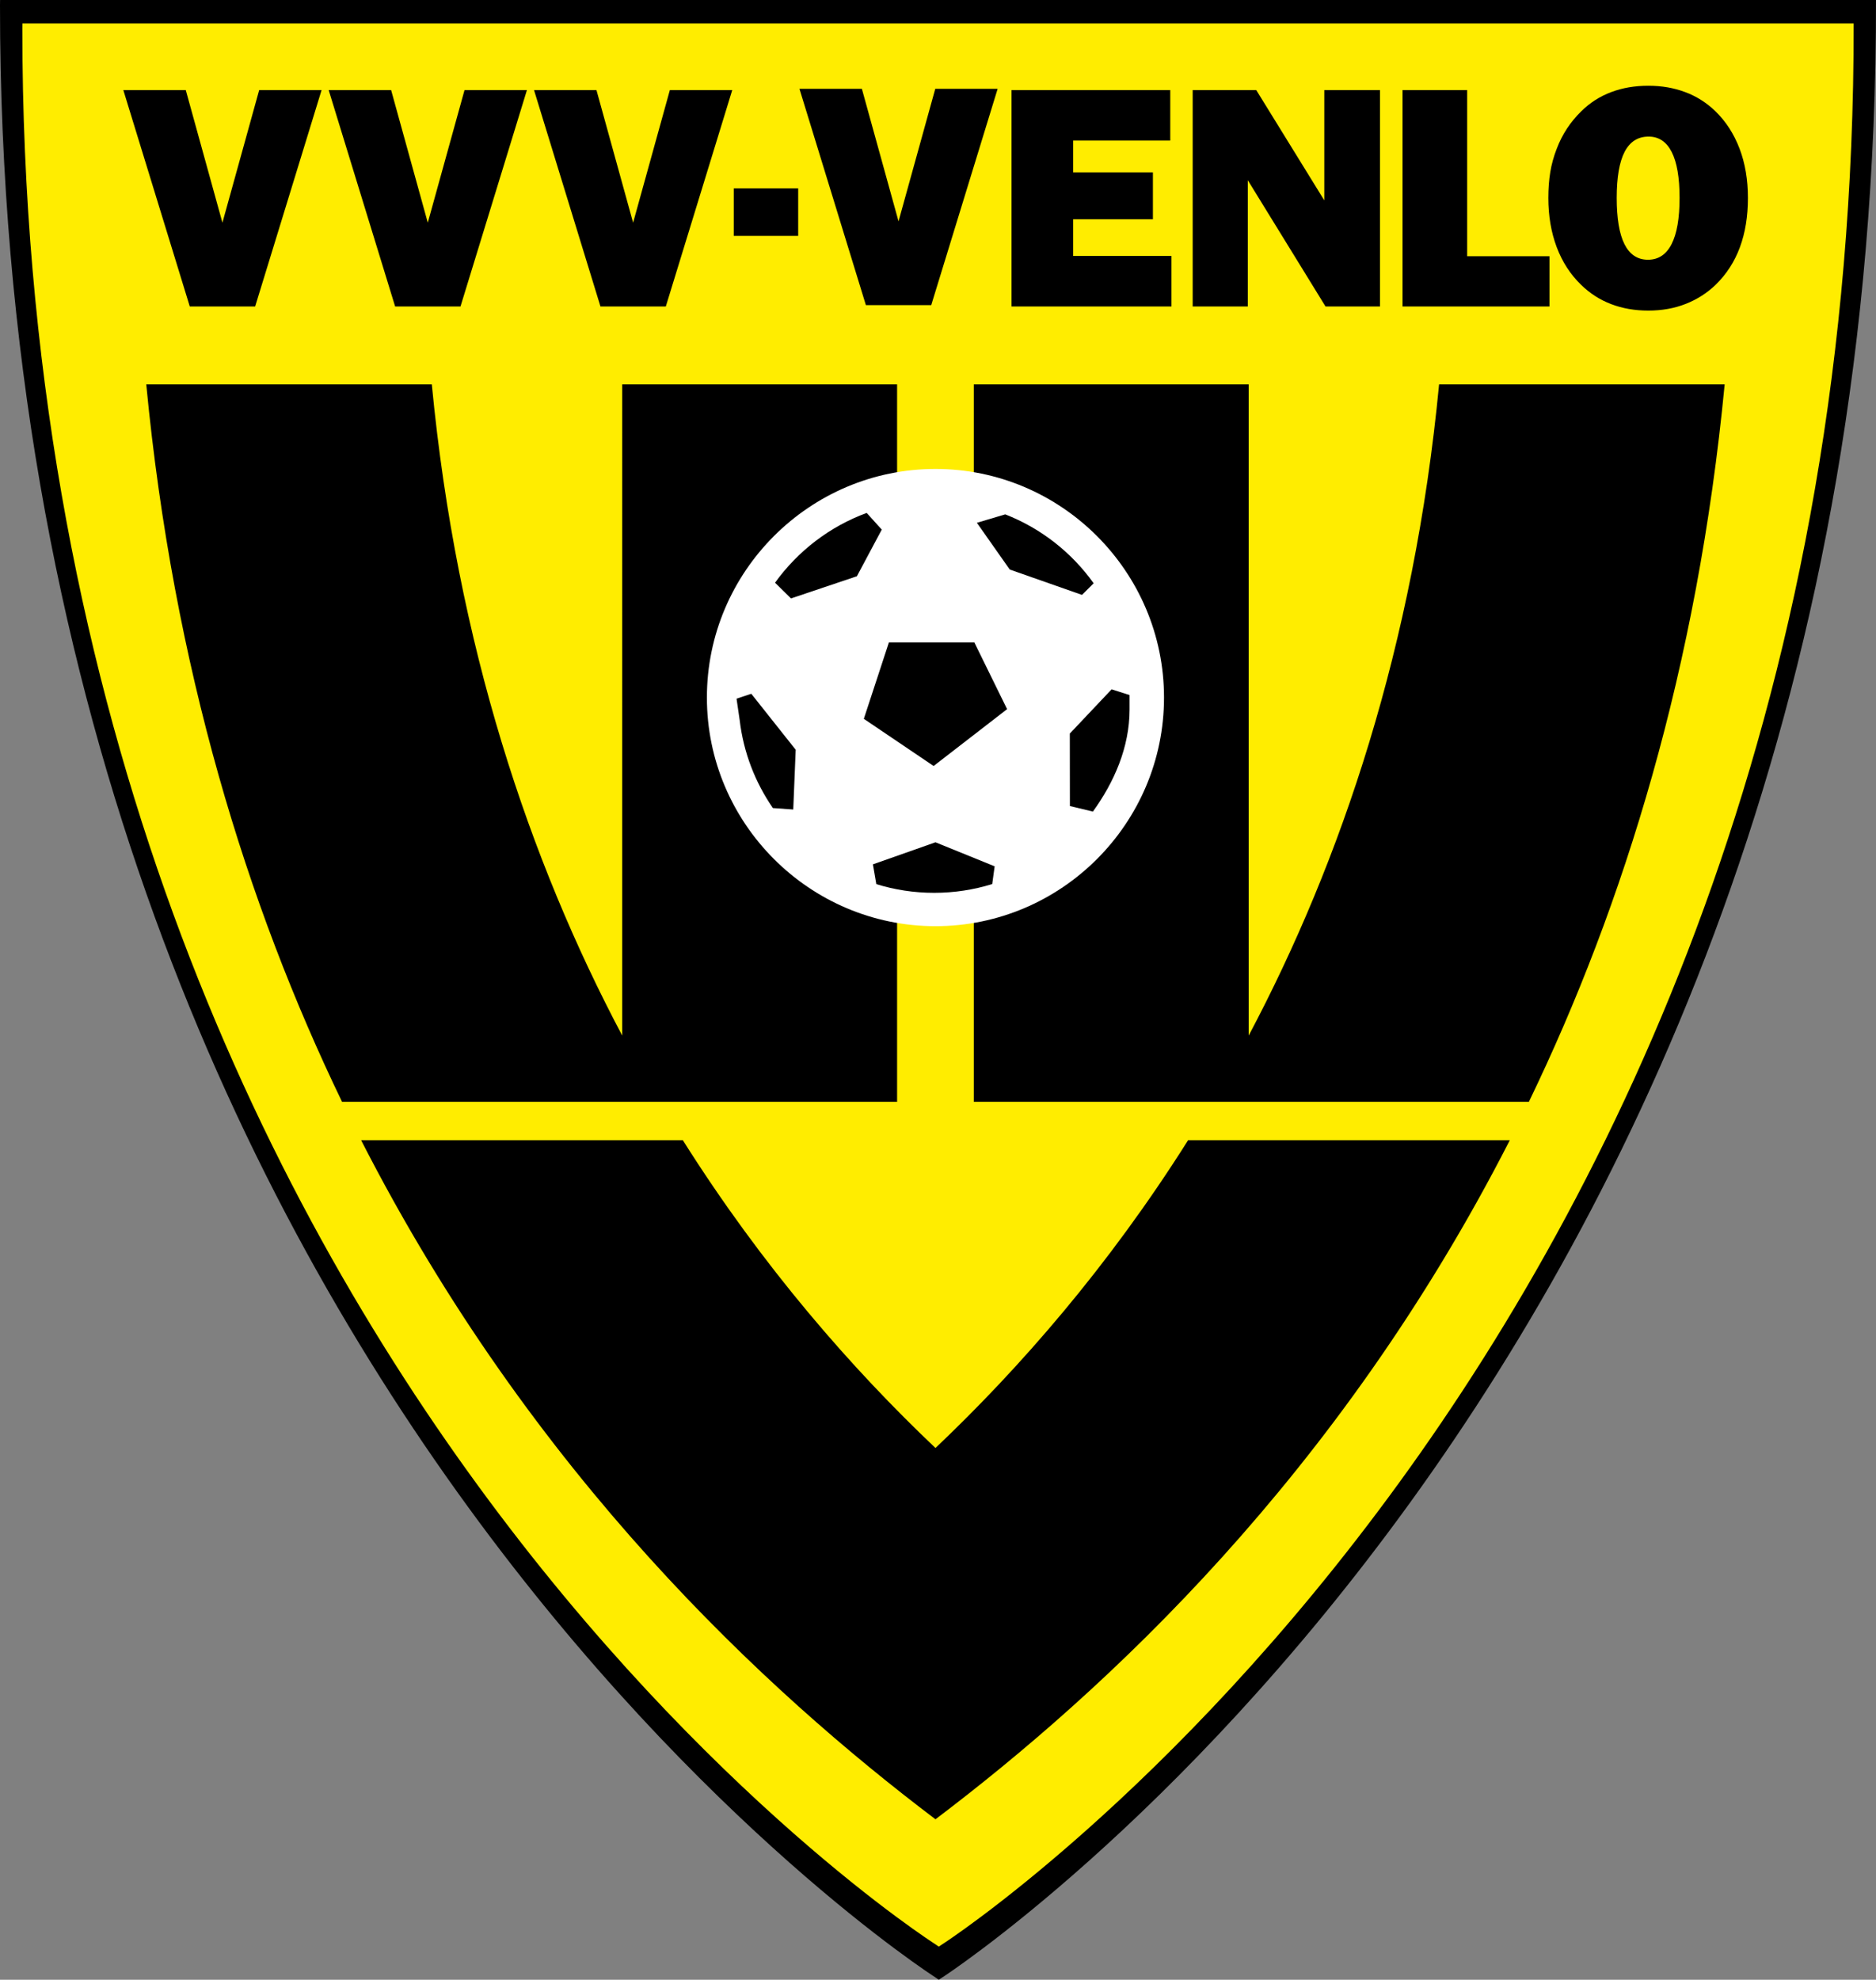 <?xml version="1.0" encoding="utf-8"?>
<!-- Generator: Adobe Illustrator 13.0.2, SVG Export Plug-In . SVG Version: 6.00 Build 14948)  -->
<!DOCTYPE svg PUBLIC "-//W3C//DTD SVG 1.0//EN" "http://www.w3.org/TR/2001/REC-SVG-20010904/DTD/svg10.dtd">
<svg version="1.0" id="Ebene_1" xmlns="http://www.w3.org/2000/svg" xmlns:xlink="http://www.w3.org/1999/xlink" x="0px" y="0px"
	 width="333.146px" height="351.494px" viewBox="0 0 333.146 351.494" enable-background="new 0 0 333.146 351.494"
	 xml:space="preserve">
<rect x="0" y="0" width="333.146" height="351.494" fill="#808080" stroke="none"/>
<path d="M2.264,0h330.881c0.342,243.365-165.73,351.029-165.73,351.029l-0.708,0.465l-0.605-0.426
	C166.101,351.068,0,244.822,0,0.948L0.012,0H2.264L2.264,0z"/>
<path fill="#FFED00" d="M6.175,4.163H329.18c0.332,236.409-161.786,340.995-161.786,340.995l-0.69,0.453l-0.591-0.414
	c0,0-162.147-103.211-162.147-340.115l0.013-0.919H6.175L6.175,4.163z"/>
<path fill-rule="evenodd" clip-rule="evenodd" d="M166.123,257.083c-14.879-14.113-30.675-32.152-44.862-54.641h-57.13
	c30.416,59.539,71.936,97.82,101.992,120.559c30.057-22.738,71.576-61.02,101.99-120.559h-57.131
	C196.795,224.931,181,242.97,166.123,257.083L166.123,257.083L166.123,257.083z M110.495,68.25h48.813v127.376h-42.217h-6.596
	h-49.75C43.812,160.581,30.798,118.487,25.974,68.25h50.709c4.459,46.394,17.369,84.58,33.813,115.611V68.25L110.495,68.25
	L110.495,68.25z M221.748,68.25h-48.813v127.376h42.217h6.596H271.5c16.934-35.045,29.943-77.139,34.771-127.376h-50.713
	c-4.455,46.394-17.365,84.58-33.811,115.611V68.25L221.748,68.25L221.748,68.25z"/>
<path fill-rule="evenodd" clip-rule="evenodd" d="M45.309,54.417l11.795-38.413H46.022l-6.523,23.533l-6.507-23.533H21.904
	l11.799,38.413H45.309L45.309,54.417L45.309,54.417z M81.775,54.417L93.57,16.004H82.489l-6.522,23.533l-6.508-23.533H58.372
	L70.17,54.417H81.775L81.775,54.417L81.775,54.417z M118.236,54.417l11.795-38.413h-11.078l-6.523,23.533l-6.506-23.533H94.836
	l11.797,38.413H118.236L118.236,54.417L118.236,54.417z M165.37,54.178l11.794-38.412h-11.077l-6.523,23.533l-6.51-23.533h-11.085
	l11.799,38.412H165.37L165.37,54.178L165.37,54.178z M292.711,55.144c-2.387,0-4.586-0.381-6.594-1.148
	c-2.016-0.767-3.801-1.918-5.357-3.445c-1.902-1.843-3.338-4.07-4.324-6.693c-0.982-2.622-1.477-5.523-1.477-8.714
	c0-1.68,0.117-3.21,0.346-4.595c0.229-1.391,0.607-2.758,1.131-4.109c0.967-2.561,2.422-4.784,4.369-6.68
	c1.531-1.514,3.297-2.649,5.299-3.402c2.002-0.754,4.199-1.136,6.607-1.136c2.369,0,4.561,0.382,6.568,1.136
	c2.01,0.753,3.795,1.889,5.359,3.402c1.857,1.81,3.283,4.017,4.275,6.623c0.996,2.616,1.486,5.537,1.486,8.761
	c0,3.26-0.471,6.175-1.42,8.744c-0.943,2.566-2.381,4.787-4.297,6.663c-1.539,1.479-3.316,2.615-5.328,3.405
	C297.344,54.749,295.127,55.144,292.711,55.144L292.711,55.144L292.711,55.144z M292.654,46.114c1.848,0,3.242-0.924,4.186-2.769
	c0.949-1.849,1.424-4.581,1.424-8.203c0-3.602-0.465-6.317-1.396-8.15c-0.93-1.829-2.299-2.742-4.104-2.742
	c-1.896,0-3.316,0.903-4.256,2.699c-0.938,1.807-1.408,4.535-1.408,8.193c0,3.635,0.459,6.378,1.381,8.216
	C289.406,45.19,290.795,46.114,292.654,46.114L292.654,46.114L292.654,46.114z M249.066,54.417V16.004h11.479v29.492h14.613v8.921
	H249.066L249.066,54.417L249.066,54.417z M211.799,54.417V16.004h11.297l12.076,19.57v-19.57h9.895v38.413h-9.674l-13.805-22.422
	v22.422H211.799L211.799,54.417L211.799,54.417z M179.625,54.417V16.004h28.193v8.947h-17.242v5.653h14.162v8.326h-14.162v6.513
	h17.459v8.974H179.625L179.625,54.417L179.625,54.417z M130.301,41.882v-8.442h11.442v8.442H130.301L130.301,41.882L130.301,41.882z
	"/>
<path fill-rule="evenodd" clip-rule="evenodd" fill="#FFFFFF" d="M166.123,164.436c22.355,0,40.586-18.235,40.586-40.59
	c0-22.355-18.23-40.587-40.586-40.587c-22.354,0-40.59,18.231-40.59,40.587C125.533,146.2,143.769,164.436,166.123,164.436
	L166.123,164.436L166.123,164.436z"/>
<path fill-rule="evenodd" clip-rule="evenodd" d="M140.867,143.724l-3.615-0.259c-3.138-4.541-5.223-9.866-5.899-15.622
	l-0.555-3.795l2.619-0.873l7.885,9.939L140.867,143.724L140.867,143.724L140.867,143.724z"/>
<path fill-rule="evenodd" clip-rule="evenodd" d="M189.982,130.236l7.422-7.852l3.188,1.022v2.546c0,6.763-2.775,12.974-6.51,18.137
	l-4.084-0.98L189.982,130.236L189.982,130.236L189.982,130.236z"/>
<path fill-rule="evenodd" clip-rule="evenodd" d="M173.479,92.819l5.033-1.497c6.355,2.477,11.799,6.766,15.703,12.237l-2.072,2.061
	l-12.83-4.505L173.479,92.819L173.479,92.819L173.479,92.819z"/>
<path fill-rule="evenodd" clip-rule="evenodd" d="M152.17,102.308l-11.702,3.938l-2.834-2.789c4.033-5.604,9.684-9.969,16.276-12.39
	l2.676,2.962L152.17,102.308L152.17,102.308L152.17,102.308z"/>
<path fill-rule="evenodd" clip-rule="evenodd" d="M176.633,153.81l-0.432,3.15c-3.26,1.009-6.722,1.557-10.314,1.557
	c-3.574,0-7.021-0.541-10.268-1.544l-0.607-3.512l11.111-3.917L176.633,153.81L176.633,153.81L176.633,153.81z"/>
<polygon fill-rule="evenodd" clip-rule="evenodd" points="153.401,127.623 157.851,114.065 173.031,114.065 178.844,125.904 
	165.794,135.996 153.401,127.623 153.401,127.623 "/>
</svg>
